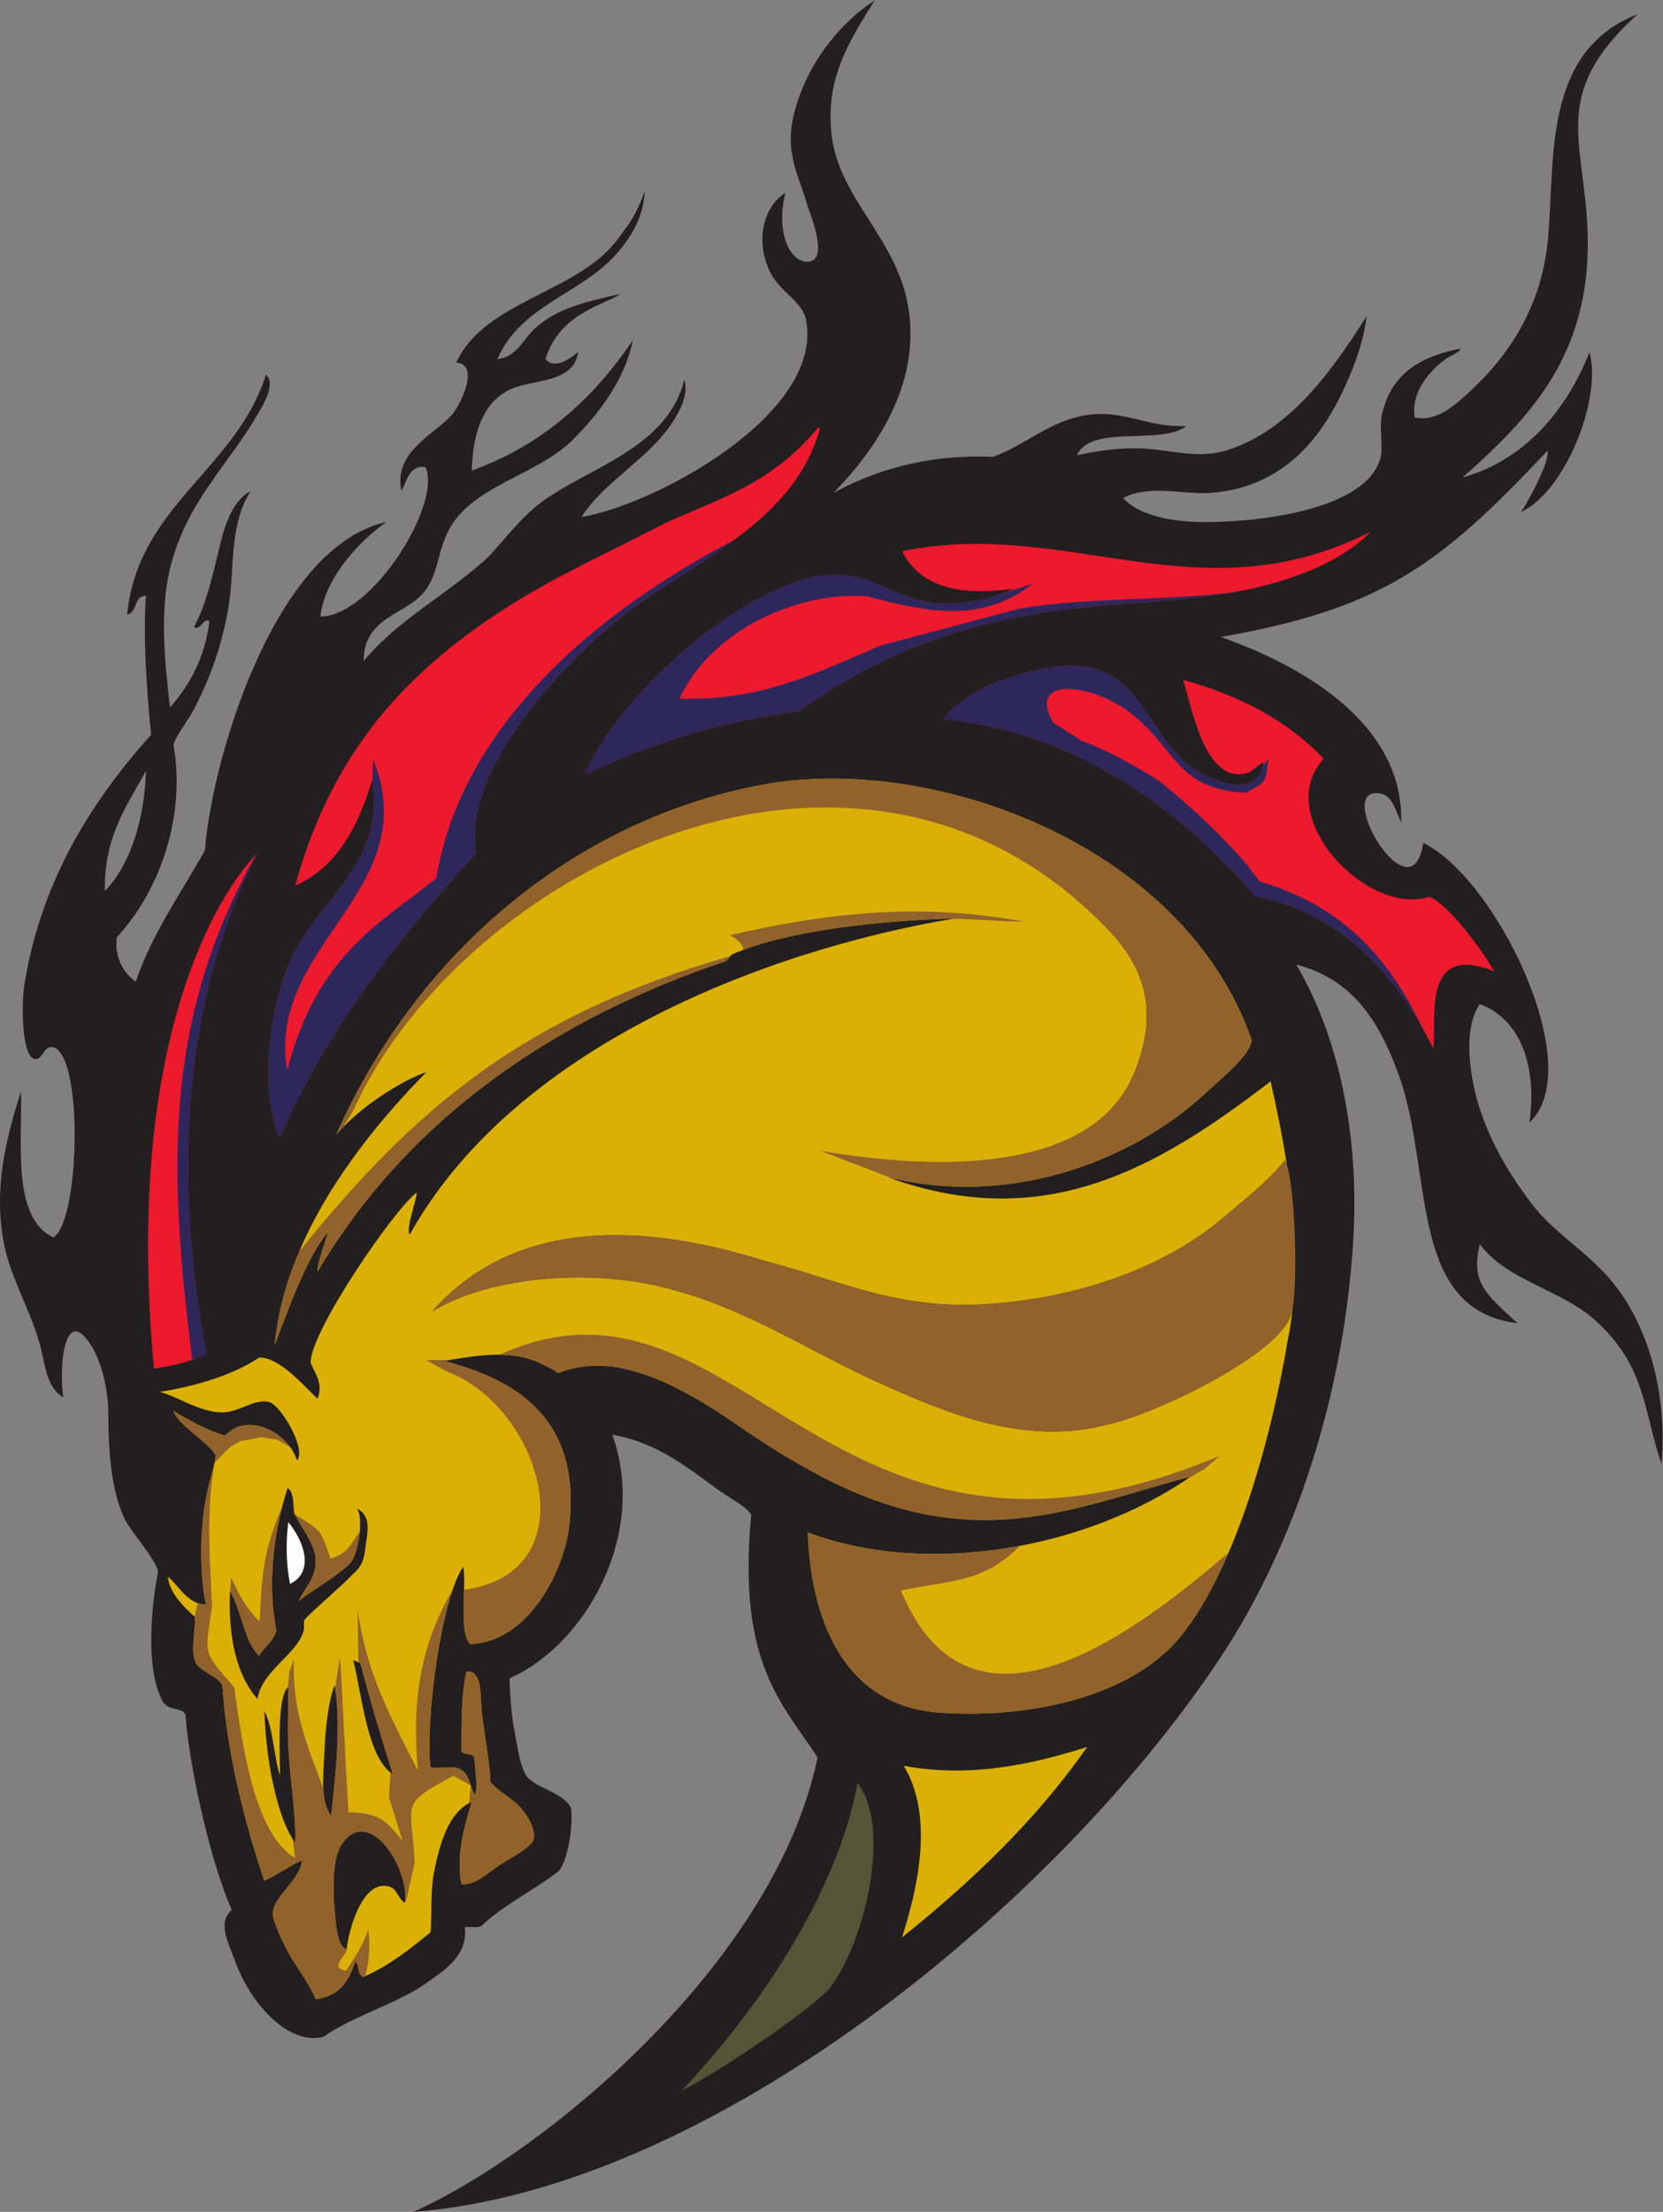 <?xml version="1.0" encoding="UTF-8" standalone="no"?>
<svg
   xmlns:dc="http://purl.org/dc/elements/1.1/"
   xmlns:cc="http://creativecommons.org/ns#"
   xmlns:rdf="http://www.w3.org/1999/02/22-rdf-syntax-ns#"
   xmlns:svg="http://www.w3.org/2000/svg"
   xmlns="http://www.w3.org/2000/svg"
   viewBox="0 0 735.76 977.907"
   height="977.907"
   width="735.76"
   xml:space="preserve"
   id="svg2"
   version="1.1"><rect x="0" y="0" width="735.76" height="977.907" fill="#808080" stroke="none"/><defs
     id="defs6" /><g
     transform="matrix(1.333,0,0,-1.333,0,977.907)"
     id="g10"><g
       transform="scale(0.1)"
       id="g12"><path
         id="path14"
         style="fill:#231f20;fill-opacity:1;fill-rule:evenodd;stroke:none"
         d="m 4848.81,6184.92 c -2.36,-19.98 -33.2,-26.5 -51.19,-39.83 -53.3,-39.48 -114.98,-109.66 -102.42,-193.46 71.79,-16.45 132.91,40.34 176.38,79.66 134.51,121.68 248.4,288.4 267.42,523.48 21.43,264.77 -14.27,613.56 295.88,733.99 -308.79,-280.12 -161.19,-435.76 -165,-773.83 -4.31,-377.25 -208.53,-578.03 -415.37,-762.45 201.66,56.56 341.78,215.84 421.06,415.37 42.63,-155.41 -81.92,-463.82 -227.6,-530.12 26.58,37.8 97.71,171.14 87.79,203.33 -363.79,-388.63 -559.61,-524.87 -1083.51,-617.74 135.58,-48.38 609.8,-227.94 598.3,-616.16 -25.02,62.16 -36.16,96.76 -80.53,98.39 -138.05,5.02 116.52,-416.66 153.63,-165.01 241.92,-116.65 548.38,-745.17 352.76,-927.45 26.11,190.45 -31.31,343.3 -165,392.6 -58.7,-85.7 -31.72,-250.02 0,-347.09 39.43,-120.66 103.47,-223.89 170.7,-312.94 67.69,-89.68 159.98,-143.47 244.67,-233.28 136.23,-144.51 209.18,-385.02 187.75,-631.58 -61.05,178.07 -50.39,324.46 -221.89,477.96 -112.91,101.04 -287.54,127.5 -381.23,250.35 -28.3,-120.03 10.29,-158.22 125.19,-261.73 -364.47,43.72 -278.85,500.05 -392.62,819.33 -66.85,187.67 -157.79,322.64 -341.4,369.85 134.59,-228.92 213.36,-551.48 187.79,-933.14 C 4454.57,2669.65 4280.43,2182.88 4046.54,1832.16 3499.9,1012.37 2356.55,75.262 1372.3,0 c 427.06,190.977 1199.62,820.867 1341.15,1507.12 -114.46,178.08 -266.92,307.16 -220.24,802.98 -7.2,24.51 -71.23,57.25 -102.42,79.67 -108.49,77.95 -207.7,161.62 -358.47,187.76 119.2,-330.73 -90.13,-698.48 -341.39,-807.97 2.35,-66.95 6.6,-124.06 17.07,-176.39 8.04,-40.16 16.16,-114.11 39.83,-147.94 27.74,-39.62 126.82,-54.52 147.94,-108.1 6.75,-65.47 -13.16,-182.28 -44.7,-209.7 -80.1,-61.68 -174.98,-106 -251.18,-177.215 -10.77,-10.098 -37.58,-4.141 -56.9,-5.684 C 1553.91,847.922 1472.66,800.02 1412.13,756.758 1323.29,693.27 1162.68,645.43 1073.38,580.371 958.164,551.992 833.715,686.297 780.547,830.73 c -24.613,66.86 -58.953,128.137 -11.383,170.7 -80.836,185.68 -144.351,505.76 -153.621,648.65 -15.031,24.48 -48.75,9.19 -73.973,39.82 -63.367,114.11 -36.355,333.71 -17.066,432.44 -5.145,40.3 -92.594,135.05 -113.797,182.07 -39.953,88.59 -50.727,207.63 -51.211,341.39 -0.281,77.9 -19.894,168.5 -56.898,227.61 -86.196,137.68 -108.125,-60.97 -92.797,-171.93 -52.707,31.56 -59.559,100.5 -72.207,154.85 -27.914,119.91 -102.758,238.17 -125.184,358.47 -33.738,181.05 6.621,341.92 56.902,500.71 6.617,-154.13 -34,-418.35 108.109,-483.63 89.789,57.64 99.859,622.21 -5.688,631.56 -26.129,2.31 -31.129,-44.15 -56.906,-39.83 -42.222,7.08 -44.414,179.78 -34.141,244.67 51.95,328.15 209.734,597.24 421.055,830.72 -6.754,61.61 -30.195,306.82 -17.062,460.88 -42.235,0.51 -27.801,-55.65 -62.594,-62.58 34.816,361.59 361.102,480.99 460.883,796.58 35.234,-34.59 -14.16,-108.27 -34.137,-142.25 -93.867,-159.6 -232.019,-285.26 -284.496,-500.71 -34.231,-140.51 -18.285,-307.49 0,-460.88 65.004,73.44 114.734,162.17 130.867,284.5 -17.332,18.47 -32.687,-35.91 -51.215,-17.07 45.36,81.29 64.774,188.64 91.047,290.19 15.625,60.39 43.86,133.47 96.719,159.31 -45.336,-71.08 -56.481,-154.06 -62.59,-278.81 -8.203,-167.72 -59.953,-318.66 -125.176,-443.8 -20.992,-40.3 -61.863,-89.72 -68.269,-119.5 39.91,-220.58 -35.426,-472.27 -187.781,-637.27 -8.067,-52.39 11.714,-111.07 62.597,-147.93 53.805,159.76 146.383,287.39 229.606,436.1 23.554,305 231.136,1005.71 601.129,1088.79 -135.25,-99.08 -209.88,-222.54 -217.48,-313.57 173.62,2.47 403.76,375.91 348.34,495.65 -50.77,9.04 -61.36,-42.45 -79.59,-79.52 -28.15,127.86 104.9,186.2 164.93,250.21 27.69,29.52 98.82,168.87 17.07,176.39 95.46,208.16 409.07,230.61 540.54,415.36 32.06,45.04 53.03,65.81 85.35,153.63 -5.57,-84.25 -40.07,-145.15 -91.04,-204.83 -117.2,-137.28 -320.14,-171.35 -398.29,-352.78 63.38,6.16 85.41,66.4 125.18,102.42 72.54,65.7 166.67,88.31 284.49,113.79 -62.6,-39.17 -204.38,-66.4 -250.36,-216.21 27.62,-33.9 78.2,-3.05 108.2,23.62 -12.36,-101.79 -143.72,-90.93 -216.3,-120.35 -94.66,-38.37 -132.79,-140.14 -136.55,-273.12 236.96,85.47 404.43,240.43 534.84,432.44 -26.01,-128.5 -109.83,-240.7 -199.15,-330.01 -123.32,-123.33 -352.11,-154.25 -421.04,-318.64 -31.29,-74.6 -29.16,-133.33 -73.97,-187.77 -61.91,-75.21 -200.62,-82.67 -199.15,-227.59 113.12,138.22 286.62,226.5 415.36,347.08 68.98,75.95 116.63,141.21 193.46,193.46 156.45,106.38 401.61,173.92 455.19,392.59 15.37,-48.8 -16.12,-106.08 -39.83,-142.23 -79.61,-121.41 -222.67,-192.09 -301.56,-312.95 234.13,36.45 806.53,338.23 745.37,654.34 -11.05,57.11 -80.24,89.04 -113.79,147.93 -50.97,89.45 -41.58,216.33 45.52,273.12 -34.3,-134.48 17.42,-238.02 80.03,-228.36 64.25,9.91 -0.98,164.91 -6.07,182.84 -29.29,103.08 -78.47,176.71 -45.52,307.25 44.57,176.54 161.91,308.29 267.44,375.54 -81.25,-129.93 -166.28,-258.29 -142.25,-449.5 26.8,-213.43 222.95,-343.85 256.04,-580.37 34.51,-246.78 -108.36,-458.24 -250.36,-603.13 171.47,94.08 354.48,127.68 529.15,119.48 123.01,43.87 208.51,141.26 358.48,142.25 95.64,0.64 174.51,-45.63 284.49,-39.83 -87.52,-66.1 -314.73,7.48 -364.14,-96.73 65.86,13.25 124.1,23.32 199.14,22.77 103.79,-0.78 196.89,-39.16 301.56,-5.7 206.95,66.19 347.73,265.21 460.88,443.82 -10.7,-90.25 -46.93,-183.23 -85.35,-261.74 -79.77,-163.03 -206.41,-306.91 -432.44,-324.32 -86.29,-6.65 -203.5,29.22 -290.18,-17.07 52.89,-59.68 167.85,-79.48 267.42,-79.66 205.82,-0.37 538.69,46.22 586.08,210.53 10.39,36.07 -4.65,104.11 5.68,147.93 29.84,126.54 115.21,187.29 256.04,216.22 4.84,-1.05 5.37,2.22 5.68,5.69 z M 484.68,4779.51 c -4.367,-151.17 -49.282,-311.07 -136.567,-398.3 -3.258,181.56 73.551,283.03 136.567,398.3 v 0" /><path
         id="path16"
         style="fill:#dbb006;fill-opacity:1;fill-rule:evenodd;stroke:none"
         d="m 3961.19,2440.96 c -402.58,-104.1 -740.72,-280.27 -1280.22,22.76 -84.66,46.12 -164.78,98.64 -244.66,153.63 -262.97,181.07 -437.37,222.86 -583.09,164.67 -113.53,73.33 -200.51,72.15 -378.5,40.17 226.56,-60.23 452.97,-180.49 415.36,-540.53 -16.84,-161.16 -140.67,-393.66 -330.02,-398.3 -39.04,41.91 -10.06,196.48 -22.76,256.04 -74.03,-107.32 -127.44,-519.9 -108.1,-665.71 44.14,-4.8 71.11,7.84 98.38,-5.7 33.03,-16.39 30.03,-58.96 49.55,-85.33 8.77,24.05 2.03,65.05 -2.44,119.49 -0.08,24.57 -38.76,8.09 -43.08,28.44 0.03,88.01 -0.52,193.75 17.08,261.73 55.05,3.85 44.18,-86.34 51.2,-142.24 10.38,-82.58 27.52,-177.87 27.74,-223.58 28.17,-36.54 68.7,-49.21 103.14,-89.37 21.28,-24.83 48.7,-70.82 39.82,-102.42 -7.63,-27.12 -87.7,-67.6 -113.8,-85.35 -44.83,-30.48 -80.18,-66.1 -125.18,-62.58 -19.34,99.29 11.9,196.51 34.15,273.11 -76.97,-33.94 -106.21,-137.56 -125.18,-233.29 -12.35,-62.26 -6.59,-131.795 -11.38,-199.139 -67.7,-55.598 -136.46,-110.117 -221.91,-147.93 -23.2,3.34 -12.27,40.828 -28.45,51.199 -19.86,-65.476 -54.46,-116.238 -130.87,-125.175 -22.31,55.058 -72.169,114.941 -102.419,176.379 -11.856,24.082 -40.926,84.57 -39.824,108.113 2.796,59.943 90.679,107.873 96.733,176.383 -35.929,-16.55 -83.698,-49.02 -125.179,-68.27 -68.39,202.73 -125.449,433.64 -138.75,646.46 -15.218,33.74 -67.398,42.65 -88.847,76.15 -17.411,40.88 -2.071,98.24 -1.731,151.91 -33.875,28.56 -86.004,79.18 -91.035,134.01 34.914,-26.51 65.469,-92.68 126.898,-92.47 -21.785,101.2 -22.015,260.08 5.692,381.23 8.785,38.39 28.691,101.89 25.742,115.28 -22.914,41.78 -125.68,100.07 -139.531,145.36 65.121,-39.08 115.597,-65.25 171.301,-81.54 78.093,82.79 213.996,5.43 238.371,-82.37 33.739,33.07 -50.774,181.11 -91.043,193.46 -45.496,13.95 -100.09,-32.85 -153.625,-34.14 -74.008,-1.79 -149.243,51.94 -210.532,68.27 75.168,10.98 225.7,43.34 330.02,113.8 69.824,0.54 150.399,-96.37 193.449,-136.55 20.95,49.64 -8.45,82.93 -22.76,119.48 0.99,107.95 281.36,513.75 352.21,564.15 0.84,-22.78 -37.66,-120.39 -23.06,-139.14 341.53,612.01 1157.99,939.07 1810.24,1048.67 -217.91,-6.43 -550.52,-35.12 -739.67,-119.48 -4.06,-1.81 -7.62,-6.38 -11.23,-11.06 -3.61,-4.68 -7.28,-9.46 -11.53,-11.7 C 1850.25,3961 1359.93,3634.88 1053.66,3118.07 c 1.34,38.29 25.13,93.73 34.99,131.09 -68.22,-75.92 -141.974,-280.78 -177.232,-375.75 32.973,361.54 287.062,686.47 503.752,906.78 -70.42,-22.54 -214.58,-108.78 -298.92,-206.93 272.91,615.12 801.13,1044.31 1408.77,1159.07 557.48,106.83 1400.9,-190.22 1629.63,-846.13 -4.36,-49.89 -100.04,-125.73 -147.93,-170.69 -230.27,-216.25 -631.88,-387.83 -1058.32,-284.49 517.15,-187.61 892.58,29.37 1268.85,318.62 19.7,-87.34 39.02,-180.72 53.86,-276.89 -2.13,6.44 -4.35,11.69 -6.7,15.51 -51.5,-67.21 -127.83,-125.56 -200.8,-188.12 -196.13,-168.13 -489.27,-272.84 -802.28,-290.19 -290.14,-16.06 -483.32,82.57 -716.91,142.26 -475.92,150.63 -863.69,112.95 -1109.53,-165.01 198.35,119.76 550.22,144.82 807.96,68.29 235.38,-62.41 461.99,-209.84 665.72,-301.57 202.66,-91.28 483.68,-219.3 768.13,-142.25 126.27,24 559.57,219.02 608.83,364.15 1.87,5.52 3.53,12.82 5,21.61 -4.12,-38.41 -9.98,-76.43 -17.87,-113.87 -48.28,-287.72 -161.9,-734.08 -351.29,-971.76 -156.23,-196.03 -487.01,-277.66 -802.29,-256.03 -299.49,20.52 -425.62,276.68 -438.11,597.43 397.04,-148.43 926.59,-54.47 1274.54,187.76 1.89,0 3.79,0 5.68,0 z M 917.109,1928.89 c -5.976,-35.6 -47.914,-61.69 -56.898,-85.35 -51.633,52.68 -53.008,137.24 -96.734,216.22 -6.985,-149.48 20.562,-279.12 91.039,-358.47 14.64,94.43 134.328,149.5 153.634,227.6 2.12,8.57 -1.16,26.24 2.79,35.62 29.71,32.28 122.43,110.49 159.44,149.72 20.97,17.72 36.28,37.86 41.2,79.56 6.98,59.11 24.65,111.52 -27.04,139.07 24.76,-32.91 2.51,-157.61 -22.77,-182.07 -48,-46.45 -139.68,-98.41 -170.692,-125.18 24.592,49.68 56.842,77.87 56.892,130.86 0.06,55.69 -41.16,102.66 -70.704,158.73 -6,24.1 1.457,69.42 -22.778,85.57 -47.34,-148.15 -67.715,-318.23 -37.379,-471.88 z m 386.911,-477.96 c -32.71,103.98 -76,246.33 -108.11,369.84 -5.68,0 -17.68,8.4 -23.37,8.4 31.81,-129.49 46.34,-321.02 131.48,-378.24 z m -374.696,-4.07 c -21.277,65.98 -22.508,158.53 -52.043,214.59 3.328,-83.64 12.426,-165.4 28.446,-238.97 15.664,-71.97 37.453,-146.09 73.968,-199.15 4.489,86.25 -17.429,207.05 -22.761,324.33 -3.071,67.72 0.109,131.95 0,193.44 -40.317,-32.19 -26.442,-236.84 -27.61,-294.24 z m 147.096,72.35 c -3.26,-74.23 -13.57,-161.82 22.76,-204.85 13.99,126.68 34.61,306.38 11.38,432.44 -21.74,-57.85 -30.4,-142.7 -34.14,-227.59 z m 56.9,-301.57 c -32.13,-48.73 -28.18,-160.93 -22.76,-216.21 4.79,-48.754 6.53,-118.375 39.83,-130.864 6.97,64.004 49.08,219.744 130.88,210.514 38.83,-4.37 32.66,-34.57 62.58,-56.89 17.44,113.15 -120.07,330.62 -210.53,193.45 v 0" /><path
         id="path18"
         style="fill:#ed192d;fill-opacity:1;fill-rule:evenodd;stroke:none"
         d="m 2715.11,5917.5 c 4.84,1.04 5.37,-2.22 5.69,-5.7 -95.2,-334.71 -470.77,-454.94 -705.54,-660.03 -183.93,-160.65 -480.26,-484.07 -435.6,-746.96 -242.55,-262.06 -498.5,-584.54 -651.18,-942.93 -72.917,168.23 -29.187,441.15 34.141,586.06 89.509,204.77 317.819,318.21 273.119,603.13 -46.65,-156.3 -115.9,-289.97 -256.045,-352.78 120.775,441.27 366.415,707.94 699.855,921.76 164.32,105.38 347.47,186.83 523.47,278.81 192.23,87.67 355.53,131.26 512.09,318.64 v 0" /><path
         id="path20"
         style="fill:#ed192d;fill-opacity:1;fill-rule:evenodd;stroke:none"
         d="m 4549.22,5572.37 c -94.55,-97.57 -247.97,-156.26 -400.26,-189.73 -162.91,-35.8 -336.67,-41.19 -512.08,-56.9 -488.52,-43.74 -771.72,-196.55 -986.37,-349.09 -253.86,-30.89 -479.8,-102.72 -709.22,-208.52 108.02,247.52 447.5,557.92 717.38,643.53 42.09,13.34 88.52,20.36 141.78,16.5 90.94,-6.58 164.63,-63.57 261.74,-85.35 100.47,-22.52 223.14,1.96 301.58,39.83 -90.76,-8.44 -287.5,-36.12 -369.84,125.18 550.33,113.42 986.3,-223.71 1555.29,64.55 v 0" /><path
         id="path22"
         style="fill:#ed192d;fill-opacity:1;fill-rule:evenodd;stroke:none"
         d="m 4194.49,4807.96 c -32.44,-16.03 -37.99,-38.45 -79.67,-39.83 -120.64,-3.97 -160.03,223.91 -187.77,312.95 190.45,-52.32 348.63,-136.91 466.58,-261.74 -174.96,-188.82 144.65,-525.45 350.75,-457.55 56.93,-20.42 174.29,-172.97 214.72,-247.55 -240.97,96.97 -191.13,-154.66 -201.33,-256.49 -176.52,354.61 -409.61,471.33 -591.73,506.4 -266.98,308.43 -616.29,548.4 -1035.57,586.06 76.91,100.73 222.69,148.51 352.79,170.7 288.26,49.17 305.61,-184.89 449.49,-312.95 55.41,-49.32 239.18,-139.95 261.74,0 v 0" /><path
         id="path24"
         style="fill:#ed192d;fill-opacity:1;fill-rule:evenodd;stroke:none"
         d="M 854.516,4506.39 C 609.855,4026.17 571.277,3452.53 685.078,2846.07 c -59.789,-29.35 -97.566,-36.62 -173.969,-49.35 -119.566,1284.75 343.34,1710.43 343.407,1709.67 v 0" /><path
         id="path26"
         style="fill:#91622b;fill-opacity:1;fill-rule:evenodd;stroke:none"
         d="m 1434.89,2987.2 c 245.84,277.96 633.61,315.64 1109.53,165.01 233.59,-59.69 426.77,-158.32 716.91,-142.26 313.01,17.35 606.15,122.06 802.28,290.19 72.97,62.56 149.3,120.91 200.8,188.12 35.71,-58.06 45.86,-439.5 21.12,-512.44 -49.26,-145.13 -482.56,-340.15 -608.83,-364.15 -284.45,-77.05 -565.47,50.97 -768.13,142.25 -203.73,91.73 -430.34,239.16 -665.72,301.57 -257.74,76.53 -609.61,51.47 -807.96,-68.29 v 0" /><path
         id="path28"
         style="fill:#ffffff;fill-opacity:1;fill-rule:evenodd;stroke:none"
         d="m 956.934,2287.34 c 47.666,-56.3 91.316,-162.74 5.687,-204.83 -12.48,61.67 -14.531,137.14 -5.687,204.83 v 0" /><path
         id="path30"
         style="fill:#dbb006;fill-opacity:1;fill-rule:evenodd;stroke:none"
         d="m 3608.42,1541.96 c -170.74,-244.6 -384.1,-446.61 -614.49,-631.577 55.72,174.107 104.49,405.037 5.68,568.997 229.06,-42.75 442.89,10.06 608.81,62.58 v 0" /><path
         id="path32"
         style="fill:#525637;fill-opacity:1;fill-rule:evenodd;stroke:none"
         d="m 2845.98,1422.48 c 119.7,-156.13 15.82,-551.23 -97.68,-687.257 -83.84,-84.012 -378.07,-280.586 -484.21,-332.383 451.18,485.723 557.16,877.2 581.89,1019.64 v 0" /><path
         id="path34"
         style="fill:#91622b;fill-opacity:1;fill-rule:evenodd;stroke:none"
         d="m 1540.37,2063.24 c 415.75,55.67 261.16,596.56 -49.69,720.91 -14.7,5.88 -76.45,41.16 -76.45,41.16 26.06,0 52.11,0 78.17,0 -5.8,-1.01 -11.69,-2.04 -17.68,-3.12 226.56,-60.23 452.97,-180.49 415.36,-540.53 -16.84,-161.16 -140.67,-393.66 -330.02,-398.3 -26.99,28.98 -21.47,111.82 -19.69,179.88 v 0" /><path
         id="path36"
         style="fill:#91622b;fill-opacity:1;fill-rule:evenodd;stroke:none"
         d="m 1658.16,2842.95 c 798.75,359.66 1082.39,-887.73 2390.45,-335.18 -17.63,-15.22 -35.25,-30.43 -52.87,-45.66 -12.85,-7.05 -25.7,-14.09 -38.55,-21.15 -0.57,0 -1.12,0 -1.68,0 -2.29,-1.58 -4.61,-3.14 -6.92,-4.72 1.66,0.91 3.32,1.83 4.98,2.73 -399.23,-104.33 -736.52,-276.35 -1272.6,24.75 -84.66,46.12 -164.78,98.64 -244.66,153.63 -262.97,181.07 -437.37,222.86 -583.09,164.67 -66.27,42.8 -123.5,60.21 -195.06,60.93 v 0" /><path
         id="path38"
         style="fill:#91622b;fill-opacity:1;fill-rule:evenodd;stroke:none"
         d="m 3385.23,2208.97 c -123.37,-123.38 -225.44,-112.88 -395.07,-148.1 231.62,-562.46 785.64,-133.41 1087.83,125.93 -44.92,-104.69 -97.01,-200.19 -156.62,-275 -156.23,-196.03 -487.01,-277.66 -802.29,-256.03 -299.49,20.52 -425.62,276.68 -438.11,597.43 212.8,-79.56 463.68,-89.45 704.26,-44.23 v 0" /><path
         id="path40"
         style="fill:#91622b;fill-opacity:1;fill-rule:evenodd;stroke:none"
         d="m 978.523,2312.81 c 88.257,-53.48 84.817,-49.06 118.177,-146.09 56.67,16.41 65.18,44.8 97.32,89.44 -4.14,-43.91 -17.68,-91.28 -32.25,-105.37 -48,-46.45 -139.68,-98.41 -170.692,-125.18 24.592,49.68 56.842,77.87 56.892,130.86 0.06,54.9 -40,101.33 -69.447,156.34 v 0" /><path
         id="path42"
         style="fill:#91622b;fill-opacity:1;fill-rule:evenodd;stroke:none"
         d="m 936.934,2339.97 c -63.473,-150.05 -67.364,-219.6 -75.153,-383.13 -48.812,50.75 -64.652,84.39 -95.211,148.04 -0.742,-15.56 -1.48,-31.12 -2.23,-46.7 42.883,-78.51 44.582,-162.31 95.871,-214.64 8.984,23.66 50.922,49.75 56.898,85.35 -26.257,133.01 -14.511,278.32 19.825,411.08 v 0" /><path
         id="path44"
         style="fill:#91622b;fill-opacity:1;fill-rule:evenodd;stroke:none"
         d="m 1562.4,1414.46 c -1.83,-19.64 -3.67,-39.28 -5.5,-58.91 2.89,1.55 5.83,3.01 8.86,4.34 -22.25,-76.6 -53.49,-173.82 -34.15,-273.11 45,-3.52 80.35,32.1 125.18,62.58 26.1,17.75 106.17,58.23 113.8,85.35 8.88,31.6 -18.54,77.59 -39.82,102.42 -34.44,40.16 -74.97,52.83 -103.14,89.37 -0.22,45.71 -17.36,141 -27.74,223.58 -7.02,55.9 3.85,146.09 -51.2,142.24 -17.6,-67.98 -17.05,-173.72 -17.08,-261.73 4.32,-20.35 43,-3.87 43.08,-28.44 4.47,-54.44 11.21,-95.44 2.44,-119.49 -6.82,9.22 -10.9,20.43 -14.73,31.8 v 0" /><path
         id="path46"
         style="fill:#91622b;fill-opacity:1;fill-rule:evenodd;stroke:none"
         d="m 993.164,3185.54 c 387.716,480.74 751.866,784.87 1430.246,979.13 -1.36,-1.58 -2.68,-3.29 -4.02,-5.03 -3.61,-4.68 -7.28,-9.46 -11.53,-11.7 C 1850.25,3961 1359.93,3634.88 1053.66,3118.07 c 1.34,38.29 25.13,93.73 34.99,131.09 -68.22,-75.92 -141.974,-280.78 -177.232,-375.75 9.844,107.91 39.383,212.55 81.746,312.13 z M 2466.5,4185.41 c 2.35,16.36 -15.8,32.72 -43.07,49.08 329.79,76.1 638.74,108.03 978.19,44.1 -84.26,1.63 -155.02,8.52 -238.98,10.27 2.54,0.44 5.11,0.9 7.65,1.32 -204.72,-6.04 -510.66,-31.73 -703.79,-104.77 v 0" /><path
         id="path48"
         style="fill:#91622b;fill-opacity:1;fill-rule:evenodd;stroke:none"
         d="m 2722.89,3519.27 c 78.91,-30.29 157.81,-60.57 236.72,-90.86 422.28,-97.67 818.85,72.74 1047.11,287.1 47.89,44.96 143.57,120.8 147.93,170.69 -228.73,655.91 -1072.15,952.96 -1629.63,846.13 -607.64,-114.76 -1135.86,-543.95 -1408.77,-1159.07 7.34,8.54 15.13,16.96 23.29,25.29 10.45,17.1 20.89,34.21 31.35,51.31 364.75,805.18 1687.84,1467.68 2511.71,597.23 129.16,-136.47 155.88,-284.1 82.38,-467.03 -136.23,-339.15 -662.07,-326.35 -1042.09,-260.79 v 0" /><path
         id="path50"
         style="fill:#2e275c;fill-opacity:1;fill-rule:evenodd;stroke:none"
         d="m 638.086,2825.77 c -78.121,625.13 -98.922,1123.66 211.965,1676.38 2.863,2.85 4.465,4.3 4.465,4.24 C 609.855,4026.17 571.277,3452.53 685.078,2846.07 c -16.976,-8.34 -32.18,-14.9 -46.992,-20.3 z m 598.294,1920.79 c 0.76,23.5 1.52,47 2.28,70.49 174.81,-434.69 -357.566,-615.64 -285.609,-1031.68 98.749,381.86 304.899,486.17 492.339,635.24 19.06,15.16 20.59,615.4 991.5,1124.66 -139.11,-102.98 -299.43,-186.75 -421.63,-293.5 -183.93,-160.65 -480.26,-484.07 -435.6,-746.96 -242.55,-262.06 -498.5,-584.54 -651.18,-942.93 -72.917,168.23 -29.187,441.15 34.141,586.06 89.029,203.69 315.349,317.02 273.759,598.62 z m 2107.49,627.16 c 1.83,0.21 3.67,0.43 5.51,0.64 26.13,8.71 52.24,17.42 78.37,26.13 -168.08,-133.07 -351.15,-95.13 -548.69,-42.46 -235.22,18.44 -521.65,-115.47 -623.95,-339.37 268.84,-6.39 433.1,75.81 667.84,176.41 152.69,40.18 305.27,80.99 457.83,121.81 238.52,39.75 467.17,24.7 714.28,55.03 -147.07,-26.37 -301.97,-32.18 -458.18,-46.17 -488.52,-43.74 -771.72,-196.55 -986.37,-349.09 -253.86,-30.89 -479.8,-102.72 -709.22,-208.52 108.02,247.52 447.5,557.92 717.38,643.53 42.09,13.34 88.52,20.36 141.78,16.5 90.94,-6.58 164.63,-63.57 261.74,-85.35 92.34,-20.7 203.42,-1.7 281.68,30.91 z m 848.73,-575.24 c 5.9,6.74 11.81,13.5 17.71,20.25 -12.44,-80.84 -3.57,-71.77 -73.49,-111.72 -234.03,8.33 -233.05,150.28 -390.69,268.95 -122.69,92.37 -340.49,119.67 -250.27,-36.68 30.37,-19.6 60.76,-39.2 91.15,-58.8 99.53,-38.28 170.78,-78.91 261.66,-135.25 107.13,-87.64 190.31,-164.39 282.27,-267.55 16.76,-21.76 33.53,-43.5 50.31,-65.25 268.16,-79.47 423.14,-241.85 542.4,-490.27 -171.68,304.62 -386.99,409.14 -557.61,441.99 -266.98,308.43 -616.29,548.4 -1035.57,586.06 76.91,100.73 222.69,148.51 352.79,170.7 288.26,49.17 305.61,-184.89 449.49,-312.95 54.11,-48.16 230.55,-135.66 259.85,-9.48 v 0" /><path
         id="path52"
         style="fill:#91622b;fill-opacity:1;fill-rule:evenodd;stroke:none"
         d="m 713.648,2492.18 c -0.019,-0.09 -0.035,-0.18 -0.054,-0.28 -0.418,-2.21 -0.918,-4.56 -1.449,-7.02 0.003,0 0.011,0 0.011,0.01 -5.578,-25.68 -16.683,-63.36 -22.648,-89.44 -27.707,-121.15 -27.477,-280.03 -5.692,-381.23 -9.988,-0.03 -19.152,1.71 -27.656,4.73 -3.394,-14.87 -6.797,-29.73 -10.187,-44.59 0.668,-0.56 1.328,-1.14 1.98,-1.68 -0.34,-53.67 -15.68,-111.03 1.731,-151.91 21.449,-33.5 73.629,-42.41 88.847,-76.15 13.301,-212.82 70.36,-443.73 138.75,-646.46 41.481,19.25 89.25,51.72 125.179,68.27 -6.054,-68.51 -93.937,-116.44 -96.733,-176.383 -1.102,-23.543 27.968,-84.031 39.824,-108.113 30.25,-61.438 80.109,-121.321 102.419,-176.379 74.89,8.761 111.46,61.172 130.87,125.175 16.18,-10.371 5.25,-47.859 28.45,-51.199 1.82,0.801 3.62,1.621 5.42,2.442 12.5,49.207 16.96,100.554 9.67,154.699 -18.33,-54.992 -41.98,-88.742 -74.23,-137.133 -58.02,11.231 4.58,50.734 2.34,71.926 -0.03,-0.305 -0.06,-0.606 -0.1,-0.899 -33.3,12.489 -35.04,82.11 -39.83,130.864 -5.42,55.28 -9.37,167.48 22.76,216.21 88.34,133.95 221.5,-70.25 211.48,-185.29 0.77,-0.92 1.56,-1.85 2.34,-2.77 9.8,42.74 19.6,85.49 29.39,128.22 -10.21,204.3 -54.52,190.11 128.23,288.51 19.23,-10.7 38.48,-21.37 57.72,-32.06 -7.14,21.22 -13.34,43.05 -34.9,53.74 -27.27,13.54 -54.24,0.9 -98.38,5.7 -16.11,121.45 18.25,427.95 72.95,588.99 -111.52,-191.66 -135.02,-376.41 -114.93,-600.35 -99.51,197.47 -167.7,317.56 -200.36,534.27 0.81,-57.98 1.61,-115.96 2.41,-173.94 2.56,-1.09 4.9,-1.89 6.64,-1.89 32.11,-123.51 75.4,-265.86 108.11,-369.84 -2.67,1.79 -5.29,3.74 -7.82,5.8 -1.72,-27.51 -3.43,-55.03 -5.15,-82.54 15.14,-48.09 30.27,-96.17 45.41,-144.26 -60.09,77.27 -88.79,92.88 -179.52,95.62 -11.57,160.28 -17.27,355.84 -28.84,516.12 -5.19,-35.45 -10.39,-70.9 -15.58,-106.35 20.04,-125.31 0.23,-298.09 -13.34,-420.96 -18.01,21.33 -24.55,53.62 -26.18,89.78 -54.01,147.86 -103.492,252.91 -97.172,426.84 -4.933,-11.96 -9.859,-23.92 -14.789,-35.88 -1.973,-18.54 -3.949,-37.05 -5.918,-55.59 0.586,0.58 1.195,1.1 1.813,1.59 0.109,-61.49 -3.071,-125.72 0,-193.44 5.332,-117.28 27.25,-238.08 22.761,-324.33 -2.754,4 -5.433,8.13 -8.015,12.35 2.574,-20.6 5.16,-41.23 7.738,-61.83 -137.656,79.7 -176.875,389.53 -202.184,566.1 -107.433,123.96 -96.48,103.77 -73.519,268.35 -6.16,152 -21.074,308.36 8.668,476.81 17.058,17.18 34.117,34.36 51.176,51.54 10.937,6.34 21.875,12.67 32.812,18.99 23.609,4.61 47.215,9.22 70.817,13.82 17.847,-2.87 35.695,-5.75 53.542,-8.63 14.375,-8.39 28.75,-16.77 43.125,-25.16 -47.75,66.13 -152.125,107.48 -216.835,38.88 -55.704,16.29 -106.18,42.46 -171.301,81.54 13.851,-45.29 116.617,-103.58 139.531,-145.36 0.746,-3.38 0.027,-9.98 -1.602,-18.55 z m -0.054,-0.28 c 0.019,0.1 0.035,0.19 0.054,0.28 l -0.054,-0.28 v 0" /></g></g></svg>